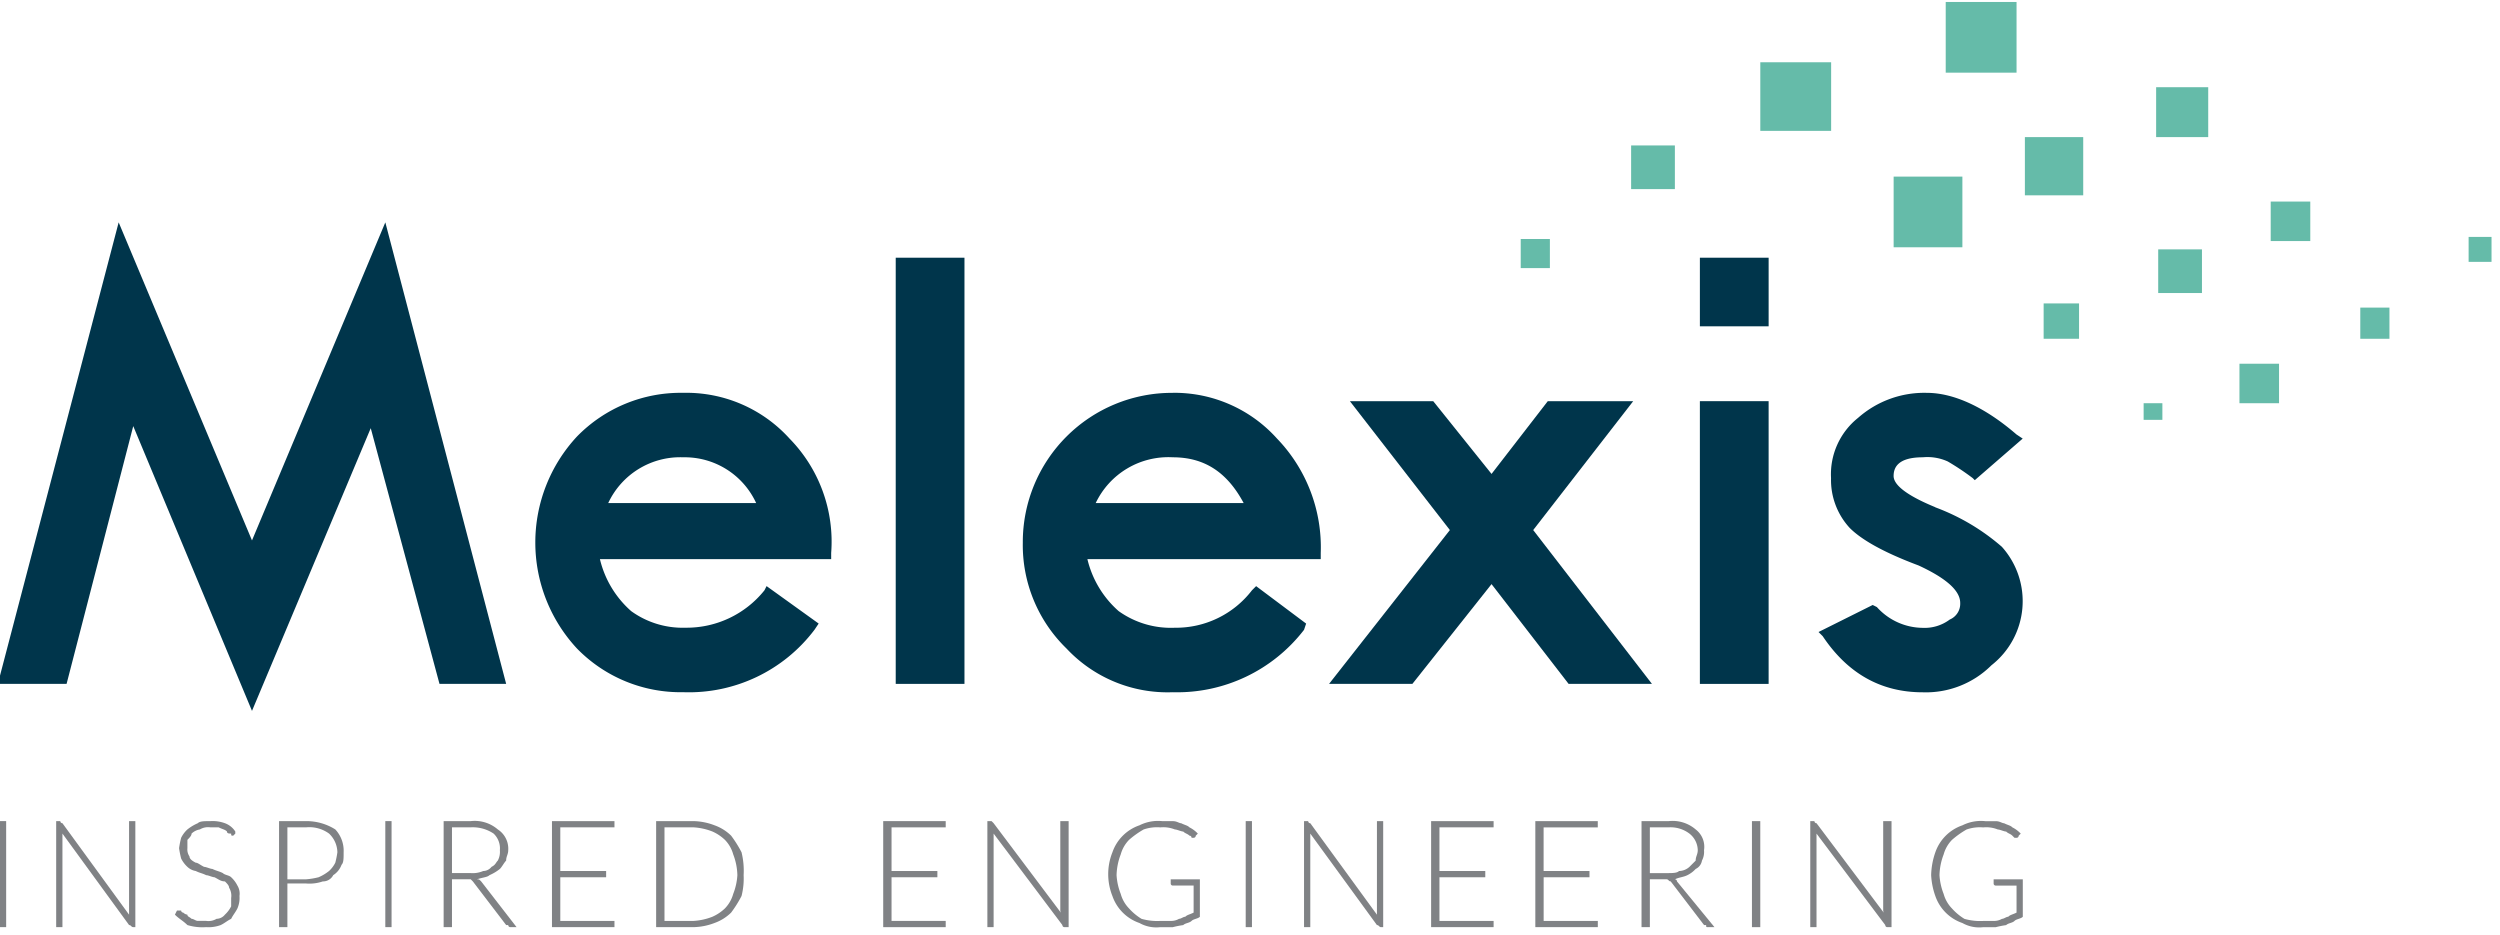 <?xml version="1.0" encoding="UTF-8"?>
<svg xmlns="http://www.w3.org/2000/svg" xmlns:xlink="http://www.w3.org/1999/xlink" width="260.34" height="97.413" viewBox="0 0 260.34 97.413">
  <defs>
    <style>
      .cls-1 {
        fill: none;
      }

      .cls-2 {
        fill: #65bba9;
      }

      .cls-3 {
        fill: #fff;
        opacity: 0;
      }

      .cls-4 {
        clip-path: url(#clip-path);
      }

      .cls-5 {
        fill: #00354b;
      }

      .cls-6 {
        fill: #808285;
      }
    </style>
    <clipPath id="clip-path">
      <rect id="Rechteck_13" data-name="Rechteck 13" class="cls-1" width="260.339" height="97.413"></rect>
    </clipPath>
  </defs>
  <g id="melexis_logo" transform="translate(-63 -20.25)">
    <rect id="Rechteck_9" data-name="Rechteck 9" class="cls-2" width="7.376" height="7.144" transform="translate(246.311 26.734)"></rect>
    <path id="Rechteck_10" data-name="Rechteck 10" class="cls-3" d="M0-.06H7.376a.06.06,0,0,1,.06.06V7.144a.06.06,0,0,1-.06.06H0a.06.06,0,0,1-.06-.06V0A.06.06,0,0,1,0-.06ZM7.316.06H.06V7.084H7.316Z" transform="translate(246.312 26.734)"></path>
    <rect id="Rechteck_11" data-name="Rechteck 11" class="cls-2" width="7.376" height="7.361" transform="translate(265.619 20.456)"></rect>
    <g id="Gruppe_39" data-name="Gruppe 39" transform="translate(63 20.25)">
      <g id="Gruppe_38" data-name="Gruppe 38" class="cls-4">
        <path id="Rechteck_12" data-name="Rechteck 12" class="cls-3" d="M0-.06H7.376a.06.06,0,0,1,.06.06V7.361a.06.06,0,0,1-.06.06H0a.06.06,0,0,1-.06-.06V0A.06.06,0,0,1,0-.06ZM7.316.06H.06V7.3H7.316Z" transform="translate(202.619 0.206)"></path>
      </g>
    </g>
    <rect id="Rechteck_14" data-name="Rechteck 14" class="cls-2" width="7.159" height="7.36" transform="translate(260.196 38.641)"></rect>
    <path id="Rechteck_15" data-name="Rechteck 15" class="cls-3" d="M0-.06H7.159a.06.06,0,0,1,.06.06V7.361a.06.06,0,0,1-.06.06H0a.06.06,0,0,1-.06-.06V0A.06.06,0,0,1,0-.06ZM7.1.06H.06V7.3H7.1Z" transform="translate(260.196 38.641)"></path>
    <rect id="Rechteck_16" data-name="Rechteck 16" class="cls-2" width="6.075" height="6.062" transform="translate(273.863 34.528)"></rect>
    <path id="Rechteck_17" data-name="Rechteck 17" class="cls-3" d="M0-.06H6.075a.06.06,0,0,1,.06.06V6.062a.06.06,0,0,1-.06.06H0a.06.06,0,0,1-.06-.06V0A.06.06,0,0,1,0-.06ZM6.014.06H.06V6H6.014Z" transform="translate(273.863 34.528)"></path>
    <rect id="Rechteck_18" data-name="Rechteck 18" class="cls-2" width="5.424" height="5.196" transform="translate(287.531 29.332)"></rect>
    <path id="Rechteck_19" data-name="Rechteck 19" class="cls-3" d="M0-.06H5.424a.06.06,0,0,1,.06.06V5.2a.06.06,0,0,1-.06.06H0A.06.06,0,0,1-.06,5.2V0A.06.06,0,0,1,0-.06ZM5.363.06H.06V5.135h5.3Z" transform="translate(287.531 29.333)"></path>
    <rect id="Rechteck_20" data-name="Rechteck 20" class="cls-2" width="3.688" height="3.68" transform="translate(275.816 51.847)"></rect>
    <path id="Rechteck_21" data-name="Rechteck 21" class="cls-3" d="M0-.06H3.688a.06.06,0,0,1,.06.06V3.68a.06.06,0,0,1-.06.06H0a.06.06,0,0,1-.06-.06V0A.06.06,0,0,1,0-.06ZM3.628.06H.06V3.62H3.628Z" transform="translate(275.816 51.848)"></path>
    <rect id="Rechteck_22" data-name="Rechteck 22" class="cls-2" width="1.953" height="1.732" transform="translate(286.229 62.239)"></rect>
    <path id="Rechteck_23" data-name="Rechteck 23" class="cls-3" d="M0-.06H1.953a.06.06,0,0,1,.06.06V1.732a.06.06,0,0,1-.06.06H0a.06.06,0,0,1-.06-.06V0A.06.06,0,0,1,0-.06ZM1.892.06H.06V1.672H1.892Z" transform="translate(286.229 62.239)"></path>
    <rect id="Rechteck_24" data-name="Rechteck 24" class="cls-2" width="4.556" height="4.546" transform="translate(287.747 46.219)"></rect>
    <path id="Rechteck_25" data-name="Rechteck 25" class="cls-3" d="M0-.06H4.556a.06.06,0,0,1,.06.06V4.546a.06.06,0,0,1-.06.06H0a.06.06,0,0,1-.06-.06V0A.06.06,0,0,1,0-.06ZM4.5.06H.06V4.486H4.5Z" transform="translate(287.747 46.219)"></path>
    <rect id="Rechteck_26" data-name="Rechteck 26" class="cls-2" width="4.122" height="4.113" transform="translate(299.462 41.24)"></rect>
    <path id="Rechteck_27" data-name="Rechteck 27" class="cls-3" d="M0-.06H4.122a.06.06,0,0,1,.06.06V4.113a.06.06,0,0,1-.06.06H0a.06.06,0,0,1-.06-.06V0A.06.06,0,0,1,0-.06ZM4.062.06h-4V4.053h4Z" transform="translate(299.462 41.24)"></path>
    <rect id="Rechteck_28" data-name="Rechteck 28" class="cls-2" width="4.122" height="4.113" transform="translate(296.208 58.127)"></rect>
    <path id="Rechteck_29" data-name="Rechteck 29" class="cls-3" d="M0-.06H4.122a.06.06,0,0,1,.06.06V4.113a.06.06,0,0,1-.06.06H0a.06.06,0,0,1-.06-.06V0A.06.06,0,0,1,0-.06ZM4.062.06h-4V4.053h4Z" transform="translate(296.208 58.127)"></path>
    <rect id="Rechteck_30" data-name="Rechteck 30" class="cls-2" width="3.037" height="3.247" transform="translate(308.791 52.282)"></rect>
    <path id="Rechteck_31" data-name="Rechteck 31" class="cls-3" d="M0-.06H3.037A.06.06,0,0,1,3.1,0V3.247a.06.06,0,0,1-.06.06H0a.06.06,0,0,1-.06-.06V0A.06.06,0,0,1,0-.06ZM2.977.06H.06V3.187H2.977Z" transform="translate(308.791 52.282)"></path>
    <rect id="Rechteck_32" data-name="Rechteck 32" class="cls-2" width="2.386" height="2.598" transform="translate(320.072 44.921)"></rect>
    <path id="Rechteck_33" data-name="Rechteck 33" class="cls-3" d="M0-.06H2.386a.06.06,0,0,1,.06.06V2.6a.06.06,0,0,1-.06.06H0A.06.06,0,0,1-.06,2.6V0A.06.06,0,0,1,0-.06ZM2.326.06H.06V2.538H2.326Z" transform="translate(320.072 44.921)"></path>
    <rect id="Rechteck_34" data-name="Rechteck 34" class="cls-2" width="4.556" height="4.547" transform="translate(232.859 35.396)"></rect>
    <path id="Rechteck_35" data-name="Rechteck 35" class="cls-3" d="M0-.06H4.556a.06.06,0,0,1,.06.06V4.546a.06.06,0,0,1-.06.06H0a.06.06,0,0,1-.06-.06V0A.06.06,0,0,1,0-.06ZM4.5.06H.06V4.486H4.5Z" transform="translate(232.86 35.396)"></path>
    <rect id="Rechteck_36" data-name="Rechteck 36" class="cls-2" width="3.037" height="3.031" transform="translate(221.361 45.138)"></rect>
    <path id="Rechteck_37" data-name="Rechteck 37" class="cls-3" d="M0-.06H3.037A.06.06,0,0,1,3.1,0V3.031a.06.06,0,0,1-.06.06H0a.06.06,0,0,1-.06-.06V0A.06.06,0,0,1,0-.06ZM2.977.06H.06v2.91H2.977Z" transform="translate(221.361 45.138)"></path>
    <path id="Pfad_414" data-name="Pfad 414" class="cls-5" d="M76.875,54.35,69.933,81.195H63v-.861l12.357-47.2L89.241,66.257l13.885-33.123,12.583,48.06h-6.942l-7.159-26.628L89.241,84.009Z" transform="translate(0 10.272)"></path>
    <g id="Gruppe_41" data-name="Gruppe 41" transform="translate(63 20.25)">
      <g id="Gruppe_40" data-name="Gruppe 40" class="cls-4">
        <path id="Pfad_415" data-name="Pfad 415" class="cls-3" d="M89.341,84.069a.06.06,0,0,1-.056-.037l-12.3-29.493-6.9,26.671a.06.06,0,0,1-.058.045H62.874a.06.06,0,0,1-.058-.076L75.4,33.119a.06.06,0,0,1,.114-.008L89.341,66.1l13.829-32.99a.06.06,0,0,1,.114.008l12.583,48.061a.06.06,0,0,1-.058.076h-6.942a.06.06,0,0,1-.058-.045l-7.114-26.458L89.4,84.032A.06.06,0,0,1,89.341,84.069ZM76.976,54.29a.06.06,0,0,1,.056.037l12.31,29.526,12.31-29.31a.06.06,0,0,1,.114.008l7.147,26.583h6.818L103.213,33.322,89.4,66.28a.06.06,0,0,1-.111,0L75.47,33.322,62.952,81.134h7.034l6.931-26.8a.06.06,0,0,1,.054-.045Z" transform="translate(-63.1 -9.978)"></path>
      </g>
    </g>
    <rect id="Rechteck_39" data-name="Rechteck 39" class="cls-5" width="7.159" height="7.144" transform="translate(240.019 47.087)"></rect>
    <path id="Rechteck_40" data-name="Rechteck 40" class="cls-3" d="M0-.06H7.159a.06.06,0,0,1,.06.06V7.144a.06.06,0,0,1-.06.06H0a.06.06,0,0,1-.06-.06V0A.06.06,0,0,1,0-.06ZM7.1.06H.06V7.084H7.1Z" transform="translate(240.018 47.087)"></path>
    <g id="Gruppe_43" data-name="Gruppe 43" transform="translate(63 20.25)">
      <g id="Gruppe_42" data-name="Gruppe 42" class="cls-4">
        <path id="Pfad_416" data-name="Pfad 416" class="cls-5" d="M101.61,54.487a8.275,8.275,0,0,1,7.811-4.763,8.183,8.183,0,0,1,7.592,4.763Zm7.811-11.476a15.077,15.077,0,0,0-11.064,4.547,16.212,16.212,0,0,0,0,22.081,15.07,15.07,0,0,0,11.064,4.547,16.388,16.388,0,0,0,13.667-6.5l.435-.649-5.424-3.9-.217.433a10.383,10.383,0,0,1-8.244,3.9A9.129,9.129,0,0,1,104,65.743a10.426,10.426,0,0,1-3.255-5.412h24.082v-.651a15.336,15.336,0,0,0-4.339-11.907,14.49,14.49,0,0,0-11.064-4.763" transform="translate(-38.271 -2.103)"></path>
        <rect id="Rechteck_41" data-name="Rechteck 41" class="cls-5" width="7.159" height="44.38" transform="translate(93.277 26.837)"></rect>
        <path id="Rechteck_42" data-name="Rechteck 42" class="cls-3" d="M0-.06H7.159a.06.06,0,0,1,.06.06V44.38a.06.06,0,0,1-.06.06H0a.06.06,0,0,1-.06-.06V0A.06.06,0,0,1,0-.06ZM7.1.06H.06V44.32H7.1Z" transform="translate(93.277 26.837)"></path>
        <path id="Pfad_417" data-name="Pfad 417" class="cls-5" d="M129.856,54.486a8.372,8.372,0,0,1,8.027-4.763c3.253,0,5.64,1.515,7.376,4.763Zm8.027-11.474A15.538,15.538,0,0,0,122.262,58.6a15.014,15.014,0,0,0,4.556,11.041,14.407,14.407,0,0,0,11.064,4.547,16.671,16.671,0,0,0,13.667-6.5l.217-.649-5.207-3.9-.433.433a9.971,9.971,0,0,1-8.028,3.9,9.341,9.341,0,0,1-5.857-1.733,10.417,10.417,0,0,1-3.253-5.412h24.3v-.649a16.311,16.311,0,0,0-4.556-11.907,14.355,14.355,0,0,0-10.847-4.763" transform="translate(-15.751 -2.102)"></path>
        <path id="Pfad_418" data-name="Pfad 418" class="cls-5" d="M171.68,43.494h-8.895l-5.858,7.577-6.074-7.577h-8.678l10.413,13.422-12.583,16.02h8.678l8.244-10.391,8.027,10.391h8.678l-12.366-16.02Z" transform="translate(-1.604 -1.718)"></path>
        <path id="Pfad_419" data-name="Pfad 419" class="cls-3" d="M142.175,43.433h8.678a.06.06,0,0,1,.047.023l6.027,7.517,5.811-7.517a.06.06,0,0,1,.048-.023h8.895a.06.06,0,0,1,.048.1L161.343,56.916,173.68,72.9a.06.06,0,0,1-.048.1h-8.678a.06.06,0,0,1-.048-.023l-7.98-10.331-8.2,10.331a.06.06,0,0,1-.047.023h-8.678a.06.06,0,0,1-.047-.1l12.554-15.983L142.128,43.531a.06.06,0,0,1,.048-.1Zm8.649.121H142.3l10.338,13.325a.06.06,0,0,1,0,.074L140.13,72.876h8.525l8.226-10.369a.06.06,0,0,1,.095,0l8.009,10.368h8.525L161.219,56.953a.06.06,0,0,1,0-.074l10.338-13.325h-8.742l-5.839,7.554a.06.06,0,0,1-.048.023.06.06,0,0,1-.047-.023Z" transform="translate(-1.604 -1.718)"></path>
        <rect id="Rechteck_43" data-name="Rechteck 43" class="cls-5" width="7.159" height="29.443" transform="translate(177.018 41.776)"></rect>
        <path id="Rechteck_44" data-name="Rechteck 44" class="cls-3" d="M0-.06H7.159a.06.06,0,0,1,.06.06V29.443a.06.06,0,0,1-.06.06H0a.06.06,0,0,1-.06-.06V0A.06.06,0,0,1,0-.06ZM7.1.06H.06V29.382H7.1Z" transform="translate(177.018 41.776)"></path>
        <path id="Pfad_420" data-name="Pfad 420" class="cls-5" d="M180.52,54.919c-3.688-1.515-4.339-2.6-4.339-3.248,0-.866.435-1.948,3.037-1.948a5.1,5.1,0,0,1,2.6.433,26.5,26.5,0,0,1,2.6,1.733l.217.216,4.989-4.33-.651-.433c-3.255-2.815-6.508-4.33-9.328-4.33a10.412,10.412,0,0,0-7.16,2.6,7.517,7.517,0,0,0-2.82,6.28,7.361,7.361,0,0,0,1.952,5.194q1.955,1.949,7.16,3.9c2.82,1.3,4.339,2.6,4.339,3.9a1.782,1.782,0,0,1-1.086,1.731,4.355,4.355,0,0,1-2.82.866,6.483,6.483,0,0,1-4.772-2.164l-.435-.217-5.64,2.815.433.433q3.906,5.845,10.413,5.845a9.662,9.662,0,0,0,7.16-2.815,8.476,8.476,0,0,0,1.084-12.338,22.49,22.49,0,0,0-6.943-4.114" transform="translate(21.012 -2.102)"></path>
        <rect id="Rechteck_45" data-name="Rechteck 45" class="cls-6" width="0.868" height="11.041" transform="translate(-0.227 85.507)"></rect>
        <path id="Rechteck_46" data-name="Rechteck 46" class="cls-3" d="M0-.06H.868A.06.06,0,0,1,.928,0V11.041a.06.06,0,0,1-.06.06H0a.06.06,0,0,1-.06-.06V0A.06.06,0,0,1,0-.06ZM.808.06H.06v10.92H.808Z" transform="translate(-0.227 85.507)"></path>
        <path id="Pfad_421" data-name="Pfad 421" class="cls-6" d="M66.688,67.826a.212.212,0,0,0,.217.216l6.941,9.526V67.826H74.5V78.867h-.216c-.217,0-.217-.217-.435-.217l-6.941-9.526v9.743h-.652V67.826h.435Z" transform="translate(-60.406 17.682)"></path>
        <path id="Pfad_422" data-name="Pfad 422" class="cls-6" d="M79.425,69.124l-.217.217c-.216,0-.216,0-.216-.217-.217,0-.435,0-.435-.216-.216-.217-.433-.217-.866-.433h-.868a1.635,1.635,0,0,0-1.086.216,1.653,1.653,0,0,0-.868.433c0,.217-.216.433-.433.651v.864a1.3,1.3,0,0,0,.217.866c0,.217.216.433.651.651.216,0,.433.216.868.433.216,0,.651.216.866.216.435.216.652.216,1.086.433.217.216.651.216.868.433a3.009,3.009,0,0,1,.651.866,1.613,1.613,0,0,1,.217,1.082,2.737,2.737,0,0,1-.217,1.3c-.217.431-.435.649-.651,1.082-.435.216-.651.433-1.086.649a3.68,3.68,0,0,1-1.519.217,5.369,5.369,0,0,1-1.952-.217c-.433-.433-.868-.649-1.3-1.082l.216-.433h.435A.212.212,0,0,0,74,77.35a.752.752,0,0,0,.433.217c0,.216.217.216.433.433.217,0,.435.216.651.216h.868A1.635,1.635,0,0,0,77.473,78a1.133,1.133,0,0,0,.868-.433,3.035,3.035,0,0,0,.651-.866v-.866a1.616,1.616,0,0,0-.217-1.082c0-.216-.217-.433-.433-.649-.435,0-.651-.217-1.086-.433-.217,0-.651-.217-.868-.217-.433-.216-.651-.216-1.084-.433a1.649,1.649,0,0,1-.868-.431,3,3,0,0,1-.651-.866,9.409,9.409,0,0,1-.217-1.084,9.446,9.446,0,0,1,.217-1.082,3,3,0,0,1,.651-.866,4.764,4.764,0,0,1,1.084-.649c.217-.216.652-.216,1.3-.216a3.716,3.716,0,0,1,1.519.216,2.164,2.164,0,0,1,1.084.866Z" transform="translate(-54.92 17.682)"></path>
        <path id="Pfad_423" data-name="Pfad 423" class="cls-6" d="M80.037,73.886h1.952a7.684,7.684,0,0,0,1.3-.216,4.739,4.739,0,0,0,1.086-.651,2.966,2.966,0,0,0,.651-.864,9.409,9.409,0,0,0,.217-1.084,2.748,2.748,0,0,0-.868-1.948,3.493,3.493,0,0,0-2.387-.649H80.037Zm0,.433v4.547h-.868V67.826h2.82a5.639,5.639,0,0,1,3.037.865,3.257,3.257,0,0,1,.868,2.381c0,.651,0,1.084-.217,1.3a2.155,2.155,0,0,1-.868,1.082,1.192,1.192,0,0,1-1.084.651,4.258,4.258,0,0,1-1.736.216Z" transform="translate(-50.109 17.682)"></path>
        <rect id="Rechteck_47" data-name="Rechteck 47" class="cls-6" width="0.651" height="11.041" transform="translate(40.125 85.507)"></rect>
        <path id="Rechteck_48" data-name="Rechteck 48" class="cls-3" d="M0-.06H.651A.06.06,0,0,1,.711,0V11.041a.06.06,0,0,1-.06.06H0a.06.06,0,0,1-.06-.06V0A.06.06,0,0,1,0-.06ZM.591.06H.06v10.92h.53Z" transform="translate(40.125 85.507)"></path>
        <path id="Pfad_424" data-name="Pfad 424" class="cls-6" d="M89.573,73.238h1.952a2.765,2.765,0,0,0,1.3-.216,1.13,1.13,0,0,0,.868-.433c.433-.217.433-.433.651-.651a1.943,1.943,0,0,0,.217-1.082,2.126,2.126,0,0,0-.651-1.731,3.9,3.9,0,0,0-2.387-.651H89.573Zm0,.649v4.98h-.868V67.826h2.82a3.681,3.681,0,0,1,2.82.866,2.387,2.387,0,0,1,1.086,2.164c0,.433-.217.649-.217,1.082-.217.217-.433.651-.651.866a4.739,4.739,0,0,1-1.086.651c-.216.216-.651.216-1.3.431.217,0,.217,0,.435.217L96.3,78.867h-.652a.212.212,0,0,1-.216-.217h-.217L91.742,74.1l-.217-.217H89.573Z" transform="translate(-42.506 17.682)"></path>
        <path id="Pfad_425" data-name="Pfad 425" class="cls-6" d="M101.49,67.826v.65H95.849v4.546h4.773v.65H95.849v4.546h5.641v.65H94.982V67.826Z" transform="translate(-37.502 17.682)"></path>
        <path id="Pfad_426" data-name="Pfad 426" class="cls-3" d="M94.982,67.766h6.508a.06.06,0,0,1,.06.06v.65a.06.06,0,0,1-.06.06H95.91v4.426h4.713a.06.06,0,0,1,.06.06v.65a.06.06,0,0,1-.06.06H95.91v4.426h5.58a.06.06,0,0,1,.06.06v.65a.06.06,0,0,1-.06.06H94.982a.06.06,0,0,1-.06-.06V67.826A.06.06,0,0,1,94.982,67.766Zm6.448.121H95.042v10.92h6.388v-.529h-5.58a.06.06,0,0,1-.06-.06V73.671a.06.06,0,0,1,.06-.06h4.713v-.529H95.849a.06.06,0,0,1-.06-.06V68.475a.06.06,0,0,1,.06-.06h5.58Z" transform="translate(-37.502 17.682)"></path>
        <path id="Pfad_427" data-name="Pfad 427" class="cls-6" d="M109.477,73.455a6.391,6.391,0,0,0-.433-2.166,3.487,3.487,0,0,0-.868-1.515,4.556,4.556,0,0,0-1.3-.866,6.366,6.366,0,0,0-1.952-.433h-3.037v9.743h3.037a6.366,6.366,0,0,0,1.952-.433,4.556,4.556,0,0,0,1.3-.866,3.487,3.487,0,0,0,.868-1.515,6.3,6.3,0,0,0,.433-1.948m.652,0a7.327,7.327,0,0,1-.217,2.164,12.035,12.035,0,0,1-1.086,1.733,4.7,4.7,0,0,1-1.734,1.082,6.412,6.412,0,0,1-2.169.433h-3.906V67.826h3.906a6.411,6.411,0,0,1,2.169.433,4.7,4.7,0,0,1,1.734,1.082,12.035,12.035,0,0,1,1.086,1.733,8.079,8.079,0,0,1,.217,2.381" transform="translate(-32.69 17.682)"></path>
        <path id="Pfad_428" data-name="Pfad 428" class="cls-6" d="M120.682,67.826v.65h-5.641v4.546h4.773v.65h-4.773v4.546h5.641v.65h-6.508V67.826Z" transform="translate(-22.2 17.682)"></path>
        <path id="Pfad_429" data-name="Pfad 429" class="cls-3" d="M114.174,67.766h6.508a.06.06,0,0,1,.06.06v.65a.06.06,0,0,1-.06.06H115.1v4.426h4.713a.06.06,0,0,1,.06.06v.65a.06.06,0,0,1-.06.06H115.1v4.426h5.58a.06.06,0,0,1,.06.06v.65a.06.06,0,0,1-.06.06h-6.508a.06.06,0,0,1-.06-.06V67.826A.06.06,0,0,1,114.174,67.766Zm6.448.121h-6.388v10.92h6.388v-.529h-5.58a.06.06,0,0,1-.06-.06V73.671a.06.06,0,0,1,.06-.06h4.713v-.529h-4.713a.06.06,0,0,1-.06-.06V68.476a.06.06,0,0,1,.06-.06h5.58Z" transform="translate(-22.2 17.682)"></path>
        <path id="Pfad_430" data-name="Pfad 430" class="cls-6" d="M120.644,67.826l.216.217,7.16,9.526a.671.671,0,0,1-.217-.433v-9.31h.868V78.867h-.435a.211.211,0,0,1-.216-.216l-7.16-9.526v9.741h-.651V67.826Z" transform="translate(-17.388 17.682)"></path>
        <path id="Pfad_431" data-name="Pfad 431" class="cls-6" d="M132.634,78.218h1.084a1.635,1.635,0,0,0,.868-.217c.217,0,.435-.216.651-.216.217-.216.435-.216.868-.433V74.537h-2.169a.212.212,0,0,1-.217-.216v-.433h3.037v3.9c-.216.216-.651.216-.868.433s-.651.216-.866.433a9.444,9.444,0,0,0-1.086.216h-1.3a3.572,3.572,0,0,1-2.169-.433,4.54,4.54,0,0,1-2.82-2.813,6.147,6.147,0,0,1,0-4.547,4.537,4.537,0,0,1,2.82-2.815,4.3,4.3,0,0,1,2.387-.433h1.084c.435,0,.651.217.868.217.433.216.651.216.868.433a2.981,2.981,0,0,1,.868.649l-.217.216a.213.213,0,0,1-.217.217h-.217a.212.212,0,0,0-.216-.217c-.217-.216-.435-.216-.651-.433-.217,0-.651-.216-.868-.216a3.237,3.237,0,0,0-1.519-.216,4.259,4.259,0,0,0-1.736.216,9.238,9.238,0,0,0-1.519,1.082,3.5,3.5,0,0,0-.868,1.515,6.434,6.434,0,0,0-.433,2.166,6.345,6.345,0,0,0,.433,1.948,3.5,3.5,0,0,0,.868,1.515,5.725,5.725,0,0,0,1.3,1.082,5.988,5.988,0,0,0,1.952.217" transform="translate(-11.806 17.682)"></path>
        <rect id="Rechteck_49" data-name="Rechteck 49" class="cls-6" width="0.651" height="11.041" transform="translate(129.723 85.508)"></rect>
        <path id="Rechteck_50" data-name="Rechteck 50" class="cls-3" d="M0-.06H.651A.06.06,0,0,1,.711,0V11.041a.06.06,0,0,1-.06.06H0a.06.06,0,0,1-.06-.06V0A.06.06,0,0,1,0-.06ZM.591.06H.06v10.92h.53Z" transform="translate(129.723 85.509)"></path>
        <path id="Pfad_432" data-name="Pfad 432" class="cls-6" d="M138.99,67.826a.213.213,0,0,0,.217.217l6.941,9.526V67.826h.651V78.869h-.216c-.217,0-.217-.217-.435-.217l-6.941-9.526v9.743h-.651V67.826h.433Z" transform="translate(-2.759 17.682)"></path>
        <path id="Pfad_433" data-name="Pfad 433" class="cls-6" d="M152.428,67.826v.65h-5.641v4.546h4.773v.65h-4.773v4.546h5.641v.65H145.92V67.826Z" transform="translate(3.111 17.682)"></path>
        <path id="Pfad_434" data-name="Pfad 434" class="cls-3" d="M145.92,67.766h6.508a.06.06,0,0,1,.06.06v.65a.06.06,0,0,1-.06.06h-5.58v4.426h4.713a.06.06,0,0,1,.06.06v.65a.06.06,0,0,1-.06.06h-4.713v4.426h5.58a.06.06,0,0,1,.06.06v.65a.06.06,0,0,1-.06.06H145.92a.06.06,0,0,1-.06-.06V67.827A.06.06,0,0,1,145.92,67.766Zm6.448.121H145.98v10.92h6.388v-.529h-5.58a.06.06,0,0,1-.06-.06V73.672a.06.06,0,0,1,.06-.06H151.5v-.529h-4.713a.06.06,0,0,1-.06-.06V68.476a.06.06,0,0,1,.06-.06h5.58Z" transform="translate(3.111 17.682)"></path>
        <path id="Pfad_435" data-name="Pfad 435" class="cls-6" d="M158.463,67.827v.65h-5.641v4.546H157.6v.65h-4.773v4.546h5.641v.65h-6.508V67.827Z" transform="translate(7.923 17.682)"></path>
        <path id="Pfad_436" data-name="Pfad 436" class="cls-3" d="M151.955,67.766h6.508a.06.06,0,0,1,.06.06v.65a.06.06,0,0,1-.06.06h-5.58v4.426H157.6a.06.06,0,0,1,.06.06v.65a.06.06,0,0,1-.06.06h-4.713v4.426h5.58a.06.06,0,0,1,.06.06v.65a.06.06,0,0,1-.06.06h-6.508a.06.06,0,0,1-.06-.06V67.827A.06.06,0,0,1,151.955,67.766Zm6.448.121h-6.388v10.92H158.4v-.529h-5.58a.06.06,0,0,1-.06-.06V73.672a.06.06,0,0,1,.06-.06h4.713v-.529h-4.713a.06.06,0,0,1-.06-.06V68.476a.06.06,0,0,1,.06-.06h5.58Z" transform="translate(7.923 17.682)"></path>
        <path id="Pfad_437" data-name="Pfad 437" class="cls-6" d="M158.979,73.239h1.736c.651,0,1.084,0,1.3-.216a1.659,1.659,0,0,0,1.084-.433l.651-.651c0-.433.217-.649.217-1.082a2.246,2.246,0,0,0-.868-1.733,3.25,3.25,0,0,0-2.169-.649h-1.952Zm0,.649v4.98h-.868V67.827h2.82a3.681,3.681,0,0,1,2.82.866,2.272,2.272,0,0,1,.868,2.164,1.956,1.956,0,0,1-.216,1.082,1.158,1.158,0,0,1-.652.866,2.945,2.945,0,0,1-.866.649c-.435.217-.868.217-1.3.433a.213.213,0,0,1,.217.217l3.906,4.763h-.651c-.217,0-.217,0-.217-.217h-.217L161.148,74.1c-.217,0-.217-.217-.433-.217h-1.736Z" transform="translate(12.831 17.683)"></path>
        <rect id="Rechteck_51" data-name="Rechteck 51" class="cls-6" width="0.868" height="11.041" transform="translate(182.44 85.509)"></rect>
        <path id="Rechteck_52" data-name="Rechteck 52" class="cls-3" d="M0-.06H.868A.06.06,0,0,1,.928,0V11.041a.06.06,0,0,1-.06.06H0a.06.06,0,0,1-.06-.06V0A.06.06,0,0,1,0-.06ZM.808.06H.06v10.92H.808Z" transform="translate(182.44 85.509)"></path>
        <path id="Pfad_438" data-name="Pfad 438" class="cls-6" d="M168.323,67.827a.211.211,0,0,0,.216.216l7.16,9.526a.668.668,0,0,1-.217-.433V67.827h.868V78.868h-.435a.211.211,0,0,1-.216-.216l-7.16-9.526v9.741h-.651V67.827Z" transform="translate(20.626 17.683)"></path>
        <path id="Pfad_439" data-name="Pfad 439" class="cls-6" d="M180.313,78.219H181.4a1.635,1.635,0,0,0,.868-.217c.217,0,.435-.216.651-.216.217-.217.435-.217.868-.433V74.538h-2.169a.212.212,0,0,1-.217-.216v-.433h3.037v3.9c-.216.216-.651.216-.868.433s-.651.216-.866.433a9.443,9.443,0,0,0-1.086.216h-1.3a3.572,3.572,0,0,1-2.169-.433,4.537,4.537,0,0,1-2.82-2.815,7.655,7.655,0,0,1-.435-2.164,7.746,7.746,0,0,1,.435-2.381,4.537,4.537,0,0,1,2.82-2.815,4.3,4.3,0,0,1,2.387-.433h1.084c.435,0,.651.216.868.216.433.217.651.217.868.433a3.014,3.014,0,0,1,.868.651l-.217.216a.213.213,0,0,1-.217.217h-.217l-.216-.217c-.217-.216-.435-.216-.651-.433-.217,0-.651-.216-.868-.216a3.213,3.213,0,0,0-1.519-.217,4.226,4.226,0,0,0-1.736.217,9.242,9.242,0,0,0-1.519,1.082,3.5,3.5,0,0,0-.868,1.515,6.433,6.433,0,0,0-.433,2.166,6.355,6.355,0,0,0,.433,1.948,3.5,3.5,0,0,0,.868,1.515,5.726,5.726,0,0,0,1.3,1.082,5.988,5.988,0,0,0,1.952.217" transform="translate(26.208 17.683)"></path>
      </g>
    </g>
  </g>
</svg>

